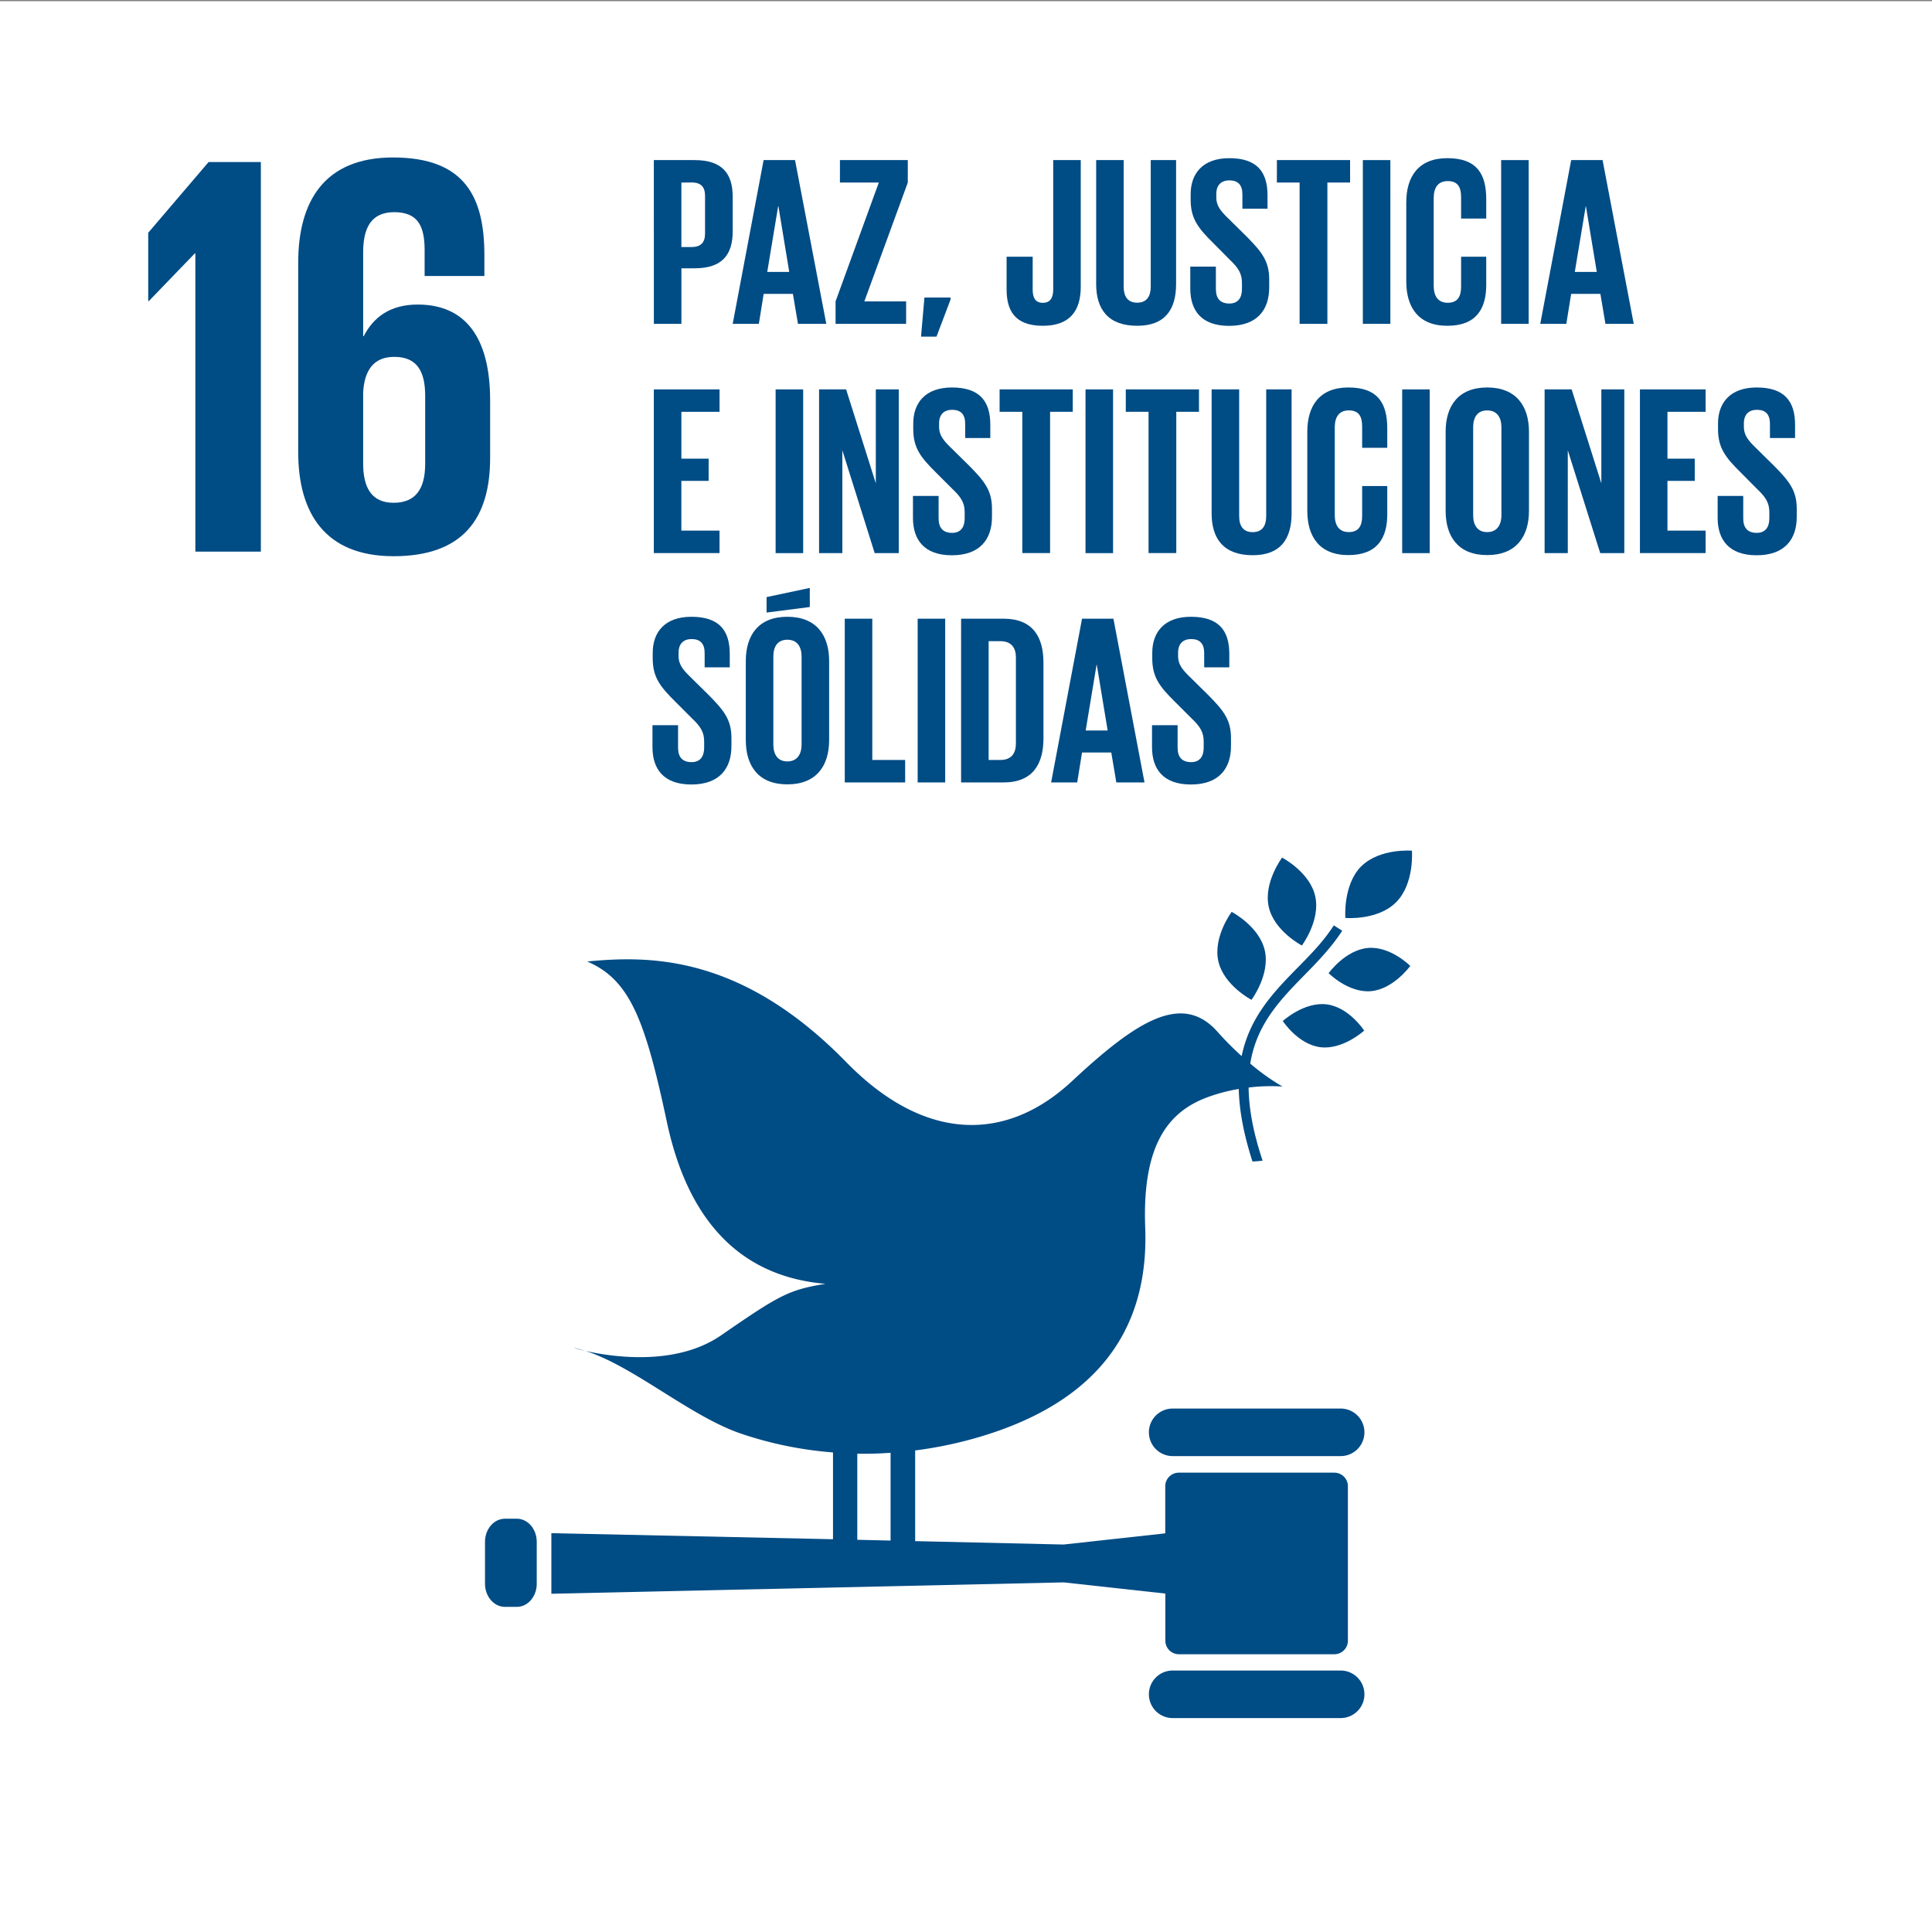 <svg id="Capa_1" data-name="Capa 1" xmlns="http://www.w3.org/2000/svg" viewBox="0 0 722.49 722.52"><rect x="0" y="0" width="722.49" height="722.52" fill="#808080" stroke="none"/><title>ico</title><rect y="0.44" width="722.49" height="722.52" fill="#fff"/><path d="M479.45,320.71s-7,9.31-5,18.39,12.4,14.48,12.4,14.48,7-9.32,5-18.39-12.4-14.48-12.4-14.48" fill="#004c85"/><path d="M468,373.9s7-9.32,5-18.39S460.6,341,460.6,341s-7,9.31-5,18.39S468,373.9,468,373.9" fill="#004c85"/><path d="M496.85,363.93s7.41,7.47,15.84,6.72,14.69-9.43,14.69-9.43-7.4-7.47-15.84-6.72-14.69,9.43-14.69,9.43" fill="#004c85"/><path d="M509,324c-6.86,7-5.89,19.28-5.89,19.28s12.1,1.05,19-5.9S528,318.12,528,318.12s-12.11-1-19,5.91" fill="#004c85"/><path d="M493.84,391.62c8.41,1,16.31-6.22,16.31-6.22s-5.72-8.83-14.12-9.82-16.32,6.23-16.32,6.23,5.73,8.82,14.13,9.81" fill="#004c85"/><path d="M501.35,526.74H438.53a8.89,8.89,0,1,0,0,17.78h62.82a8.89,8.89,0,0,0,0-17.78" fill="#004c85"/><path d="M501.35,624.71H438.53a8.89,8.89,0,1,0,0,17.78h62.82a8.89,8.89,0,0,0,0-17.78" fill="#004c85"/><path d="M218.8,505.17a38.91,38.91,0,0,0-4.36-1.13s1.61.5,4.36,1.13" fill="#004c85"/><path d="M499,550.72H440.82a5.07,5.07,0,0,0-5.06,5.06v17.63l-38,4.18-55.53-1.27V542.41a153.27,153.27,0,0,0,22.1-4.49c53.44-15.08,65.1-48.37,63.93-78.94-1.16-31.13,8.8-43.22,23.12-48.6a65.36,65.36,0,0,1,11.87-3.15c.16,7.65,1.71,16.54,5.13,27.14,1.27-.07,2.53-.18,3.79-.32-3.62-10.83-5.16-19.75-5.24-27.35a66.91,66.91,0,0,1,12.67-.38,80.94,80.94,0,0,1-12.06-8.59c2.4-14.74,11.18-23.8,20.24-33.05,5-5.1,10.11-10.36,14.16-16.63l-3.15-2c-3.83,6-8.86,11.08-13.71,16-8.82,9-17.73,18.26-20.75,32.89a119.09,119.09,0,0,1-9.14-9.21C442,371,425,381.81,400.85,404.34s-54.64,23.28-84.37-7.13c-39.22-40.16-73.43-39.93-96.9-37.65,16,6.84,21.67,21.83,29.79,59.95,8.51,40,30,58.1,59.35,60.59-13.61,2.21-17.14,4.1-39,19.22-17.09,11.79-41.14,8.06-50.89,5.85,17.9,5.58,39.1,24.35,58.07,30.88a140.61,140.61,0,0,0,34.61,7.1v32.46l-105.32-2.27V596l191.6-4.25,38,4.18v17.62a5.07,5.07,0,0,0,5.06,5.07H499a5.07,5.07,0,0,0,5.06-5.07V555.78A5.07,5.07,0,0,0,499,550.72Zm-178.41-7.1q6.21.11,12.45-.34v32.83l-12.45-.29Z" fill="#004c85"/><path d="M200.72,592.25c0,4.77-3.33,8.65-7.43,8.65h-4.48c-4.1,0-7.44-3.88-7.44-8.65V576.59c0-4.78,3.34-8.65,7.44-8.65h4.48c4.1,0,7.43,3.87,7.43,8.65Z" fill="#004c85"/><polygon points="55.43 87.04 55.43 112.6 55.65 112.6 72.84 94.77 73.06 94.77 73.06 206.28 97.55 206.28 97.55 60.6 78 60.6 55.43 87.04" fill="#004c85"/><path d="M183.29,171.27V149.78c0-23.85-9.46-35.89-27.08-35.89-10.32,0-16.54,4.73-20.19,11.82h-.21V94.34c0-8.81,2.78-15,11.6-15s11.38,5.15,11.38,14.17v9.69h22.35V95.42c0-21.49-7.09-36.53-34.17-36.53-25.78,0-35.45,16.54-35.45,39.32v70.9c0,22.56,9.89,38.89,35.67,38.89,26,0,36.1-14.18,36.1-36.73M159,173.41c0,9.24-3.43,14.61-11.81,14.61-8.16,0-11.38-5.58-11.38-14.61V146.77c.42-8.16,3.86-13.32,11.6-13.32,8.37,0,11.59,5.16,11.59,14.61Z" fill="#004c85"/><path d="M244.51,59.87h15.26C270.16,59.87,274,65,274,73.59V86.51c0,8.58-3.79,13.82-14.18,13.82h-5V121.1h-10.3Zm10.3,8.4V92.38h3.79c3.53,0,5.06-1.71,5.06-5.06V73.23c0-3.34-1.53-5-5.06-5Z" fill="#004c85"/><path d="M274,121.1l11.56-61.23h11.75L309,121.1H298.41l-1.9-11.2H285.58l-1.8,11.2Zm12.92-19.42h8.22L291.1,77.12H291Z" fill="#004c85"/><path d="M323.23,112.7h15.62v8.4H312.47v-8.4l16.17-44.43H314.1v-8.4h25.38v8.4Z" fill="#004c85"/><path d="M355.45,112.07l-5.24,13.82h-5.78l1.27-14.63h9.75Z" fill="#004c85"/><path d="M404.16,59.87v47.32c0,8.86-3.89,14.64-14.18,14.64-10.66,0-13.55-5.88-13.55-13.64V96h9.75v12.36c0,3.08,1.09,4.88,3.8,4.88s3.88-1.8,3.88-5V59.87Z" fill="#004c85"/><path d="M439.81,59.87V106.2c0,9.48-4.06,15.63-14.54,15.63-10.84,0-15.35-6.15-15.35-15.63V59.87h10.29v47.32c0,3.62,1.45,6,5.06,6s5.06-2.43,5.06-6V59.87Z" fill="#004c85"/><path d="M445.12,107.91V99.7h9.57v8.4c0,3.42,1.54,5.41,5.06,5.41,3.25,0,4.69-2.16,4.69-5.41v-2.36c0-3.51-1.44-5.68-4.6-8.66l-6-6.06c-5.87-5.78-8.58-9.3-8.58-16.34V72.6c0-7.58,4.42-13.45,14.45-13.45C470,59.15,474,64.2,474,73.05v5h-9.39V72.69c0-3.52-1.63-5.24-4.88-5.24-2.89,0-4.88,1.63-4.88,5.06v1.27c0,3.43,1.9,5.42,4.88,8.3l6.59,6.51c5.6,5.69,8.31,9.12,8.31,15.9v3c0,8.4-4.52,14.37-15,14.37S445.12,116,445.12,107.91Z" fill="#004c85"/><path d="M477.51,59.87h27.37v8.4h-8.49V121.1H486V68.27h-8.5Z" fill="#004c85"/><path d="M509.65,59.87h10.29V121.1H509.65Z" fill="#004c85"/><path d="M525.89,105.29V75.67c0-9.57,4.52-16.52,15.36-16.52,11.38,0,14.54,6.32,14.54,15.35v7.22h-9.4v-8c0-3.79-1.26-6-5-6s-5.24,2.62-5.24,6.32v32.87c0,3.7,1.54,6.32,5.24,6.32s5-2.35,5-6V96h9.4v10.56c0,8.76-3.62,15.27-14.54,15.27S525.89,114.78,525.89,105.29Z" fill="#004c85"/><path d="M561.37,59.87h10.29V121.1H561.37Z" fill="#004c85"/><path d="M576,121.1l11.56-61.23h11.74l11.65,61.23H600.37l-1.89-11.2H587.55l-1.81,11.2Zm12.91-19.42h8.22l-4.06-24.56H593Z" fill="#004c85"/><path d="M244.51,145.62h24.57V154H254.81v17.52H265v8.31h-10.2v18.6h14.27v8.4H244.51Z" fill="#004c85"/><path d="M290.05,145.62h10.3v61.23h-10.3Z" fill="#004c85"/><path d="M315,168.38v38.47H306.3V145.62h10.11l11.11,35.13V145.62h8.58v61.23h-9Z" fill="#004c85"/><path d="M341.41,193.67v-8.22H351v8.4c0,3.43,1.54,5.42,5.06,5.42,3.25,0,4.69-2.17,4.69-5.42V191.5c0-3.52-1.44-5.69-4.6-8.67l-6.05-6.05c-5.87-5.78-8.58-9.31-8.58-16.34v-2.08c0-7.59,4.42-13.46,14.45-13.46,10.3,0,14.36,5.06,14.36,13.91v5h-9.39v-5.32c0-3.53-1.63-5.24-4.88-5.24-2.89,0-4.88,1.62-4.88,5.06v1.26c0,3.43,1.9,5.42,4.88,8.31l6.59,6.5c5.6,5.69,8.31,9.12,8.31,15.9v3c0,8.4-4.52,14.37-15,14.37S341.41,201.7,341.41,193.67Z" fill="#004c85"/><path d="M373.81,145.62h27.36V154h-8.48v52.83H382.3V154h-8.49Z" fill="#004c85"/><path d="M405.94,145.62h10.3v61.23h-10.3Z" fill="#004c85"/><path d="M421,145.62h27.37V154h-8.49v52.83H429.51V154H421Z" fill="#004c85"/><path d="M483,145.62V192c0,9.49-4.07,15.63-14.54,15.63-10.84,0-15.36-6.14-15.36-15.63V145.62h10.3V193c0,3.61,1.44,6,5.06,6s5.05-2.43,5.05-6V145.62Z" fill="#004c85"/><path d="M488.88,191.05V161.43c0-9.58,4.52-16.53,15.36-16.53,11.38,0,14.54,6.32,14.54,15.35v7.22h-9.39v-8c0-3.79-1.27-6-5-6s-5.24,2.62-5.24,6.32v32.87c0,3.71,1.54,6.32,5.24,6.32s5-2.34,5-6V181.75h9.39v10.56c0,8.76-3.61,15.27-14.54,15.27S488.88,200.53,488.88,191.05Z" fill="#004c85"/><path d="M524.36,145.62h10.29v61.23H524.36Z" fill="#004c85"/><path d="M540.61,191.05V161.43c0-9.58,4.7-16.53,15.53-16.53s15.63,6.95,15.63,16.53v29.62c0,9.48-4.7,16.53-15.63,16.53S540.61,200.53,540.61,191.05Zm20.86,1.62V159.8c0-3.7-1.63-6.32-5.33-6.32s-5.24,2.62-5.24,6.32v32.87c0,3.71,1.63,6.32,5.24,6.32S561.47,196.38,561.47,192.67Z" fill="#004c85"/><path d="M586.29,168.38v38.47h-8.67V145.62h10.11l11.11,35.13V145.62h8.58v61.23h-9Z" fill="#004c85"/><path d="M613.27,145.62h24.56V154H623.56v17.52h10.21v8.31H623.56v18.6h14.27v8.4H613.27Z" fill="#004c85"/><path d="M642.33,193.67v-8.22h9.57v8.4c0,3.43,1.54,5.42,5.06,5.42,3.25,0,4.7-2.17,4.7-5.42V191.5c0-3.52-1.45-5.69-4.61-8.67l-6-6.05c-5.87-5.78-8.58-9.31-8.58-16.34v-2.08c0-7.59,4.43-13.46,14.46-13.46,10.29,0,14.35,5.06,14.35,13.91v5h-9.39v-5.32c0-3.53-1.63-5.24-4.88-5.24-2.89,0-4.87,1.62-4.87,5.06v1.26c0,3.43,1.89,5.42,4.87,8.31l6.6,6.5c5.59,5.69,8.3,9.12,8.3,15.9v3c0,8.4-4.51,14.37-15,14.37S642.33,201.7,642.33,193.67Z" fill="#004c85"/><path d="M244,279.41V271.2h9.57v8.4c0,3.42,1.54,5.41,5.06,5.41,3.25,0,4.7-2.16,4.7-5.41v-2.36c0-3.51-1.45-5.68-4.61-8.66l-6.05-6.06c-5.87-5.78-8.58-9.3-8.58-16.34V244.1c0-7.58,4.43-13.45,14.46-13.45,10.29,0,14.35,5,14.35,13.9v5h-9.39v-5.33c0-3.52-1.63-5.24-4.88-5.24-2.89,0-4.87,1.63-4.87,5.06v1.27c0,3.43,1.89,5.42,4.87,8.3l6.6,6.51c5.59,5.69,8.3,9.12,8.3,15.89v3c0,8.4-4.51,14.36-15,14.36S244,287.45,244,279.41Z" fill="#004c85"/><path d="M278.9,276.79V247.17c0-9.57,4.7-16.52,15.54-16.52s15.62,6.95,15.62,16.52v29.62c0,9.49-4.69,16.53-15.62,16.53S278.9,286.28,278.9,276.79ZM302.83,227l-16.16,2.07v-5.78l16.16-3.43Zm-3.07,51.38V245.55c0-3.7-1.63-6.32-5.32-6.32s-5.24,2.62-5.24,6.32v32.87c0,3.7,1.62,6.32,5.24,6.32S299.76,282.12,299.76,278.42Z" fill="#004c85"/><path d="M315.91,231.37H326.2V284.2h12.29v8.4H315.91Z" fill="#004c85"/><path d="M343.17,231.37h10.29V292.6H343.17Z" fill="#004c85"/><path d="M390.21,247.8v28.36c0,9.39-3.88,16.44-14.9,16.44h-15.9V231.37h15.9C386.33,231.37,390.21,238.32,390.21,247.8Zm-16.16,36.4c4.24,0,5.86-2.53,5.86-6.23V245.91c0-3.61-1.62-6.14-5.86-6.14h-4.34V284.2Z" fill="#004c85"/><path d="M393.08,292.6l11.56-61.23h11.74L428,292.6H417.46l-1.89-11.2H404.64l-1.81,11.2ZM406,273.18h8.22l-4.06-24.56h-.09Z" fill="#004c85"/><path d="M430.81,279.41V271.2h9.57v8.4c0,3.42,1.54,5.41,5.06,5.41,3.25,0,4.69-2.16,4.69-5.41v-2.36c0-3.51-1.44-5.68-4.6-8.66l-6.06-6.06c-5.86-5.78-8.57-9.3-8.57-16.34V244.1c0-7.58,4.42-13.45,14.45-13.45,10.29,0,14.36,5,14.36,13.9v5h-9.39v-5.33c0-3.52-1.63-5.24-4.88-5.24-2.89,0-4.88,1.63-4.88,5.06v1.27c0,3.43,1.9,5.42,4.88,8.3l6.59,6.51c5.6,5.69,8.31,9.12,8.31,15.89v3c0,8.4-4.52,14.36-15,14.36S430.81,287.45,430.81,279.41Z" fill="#004c85"/></svg>